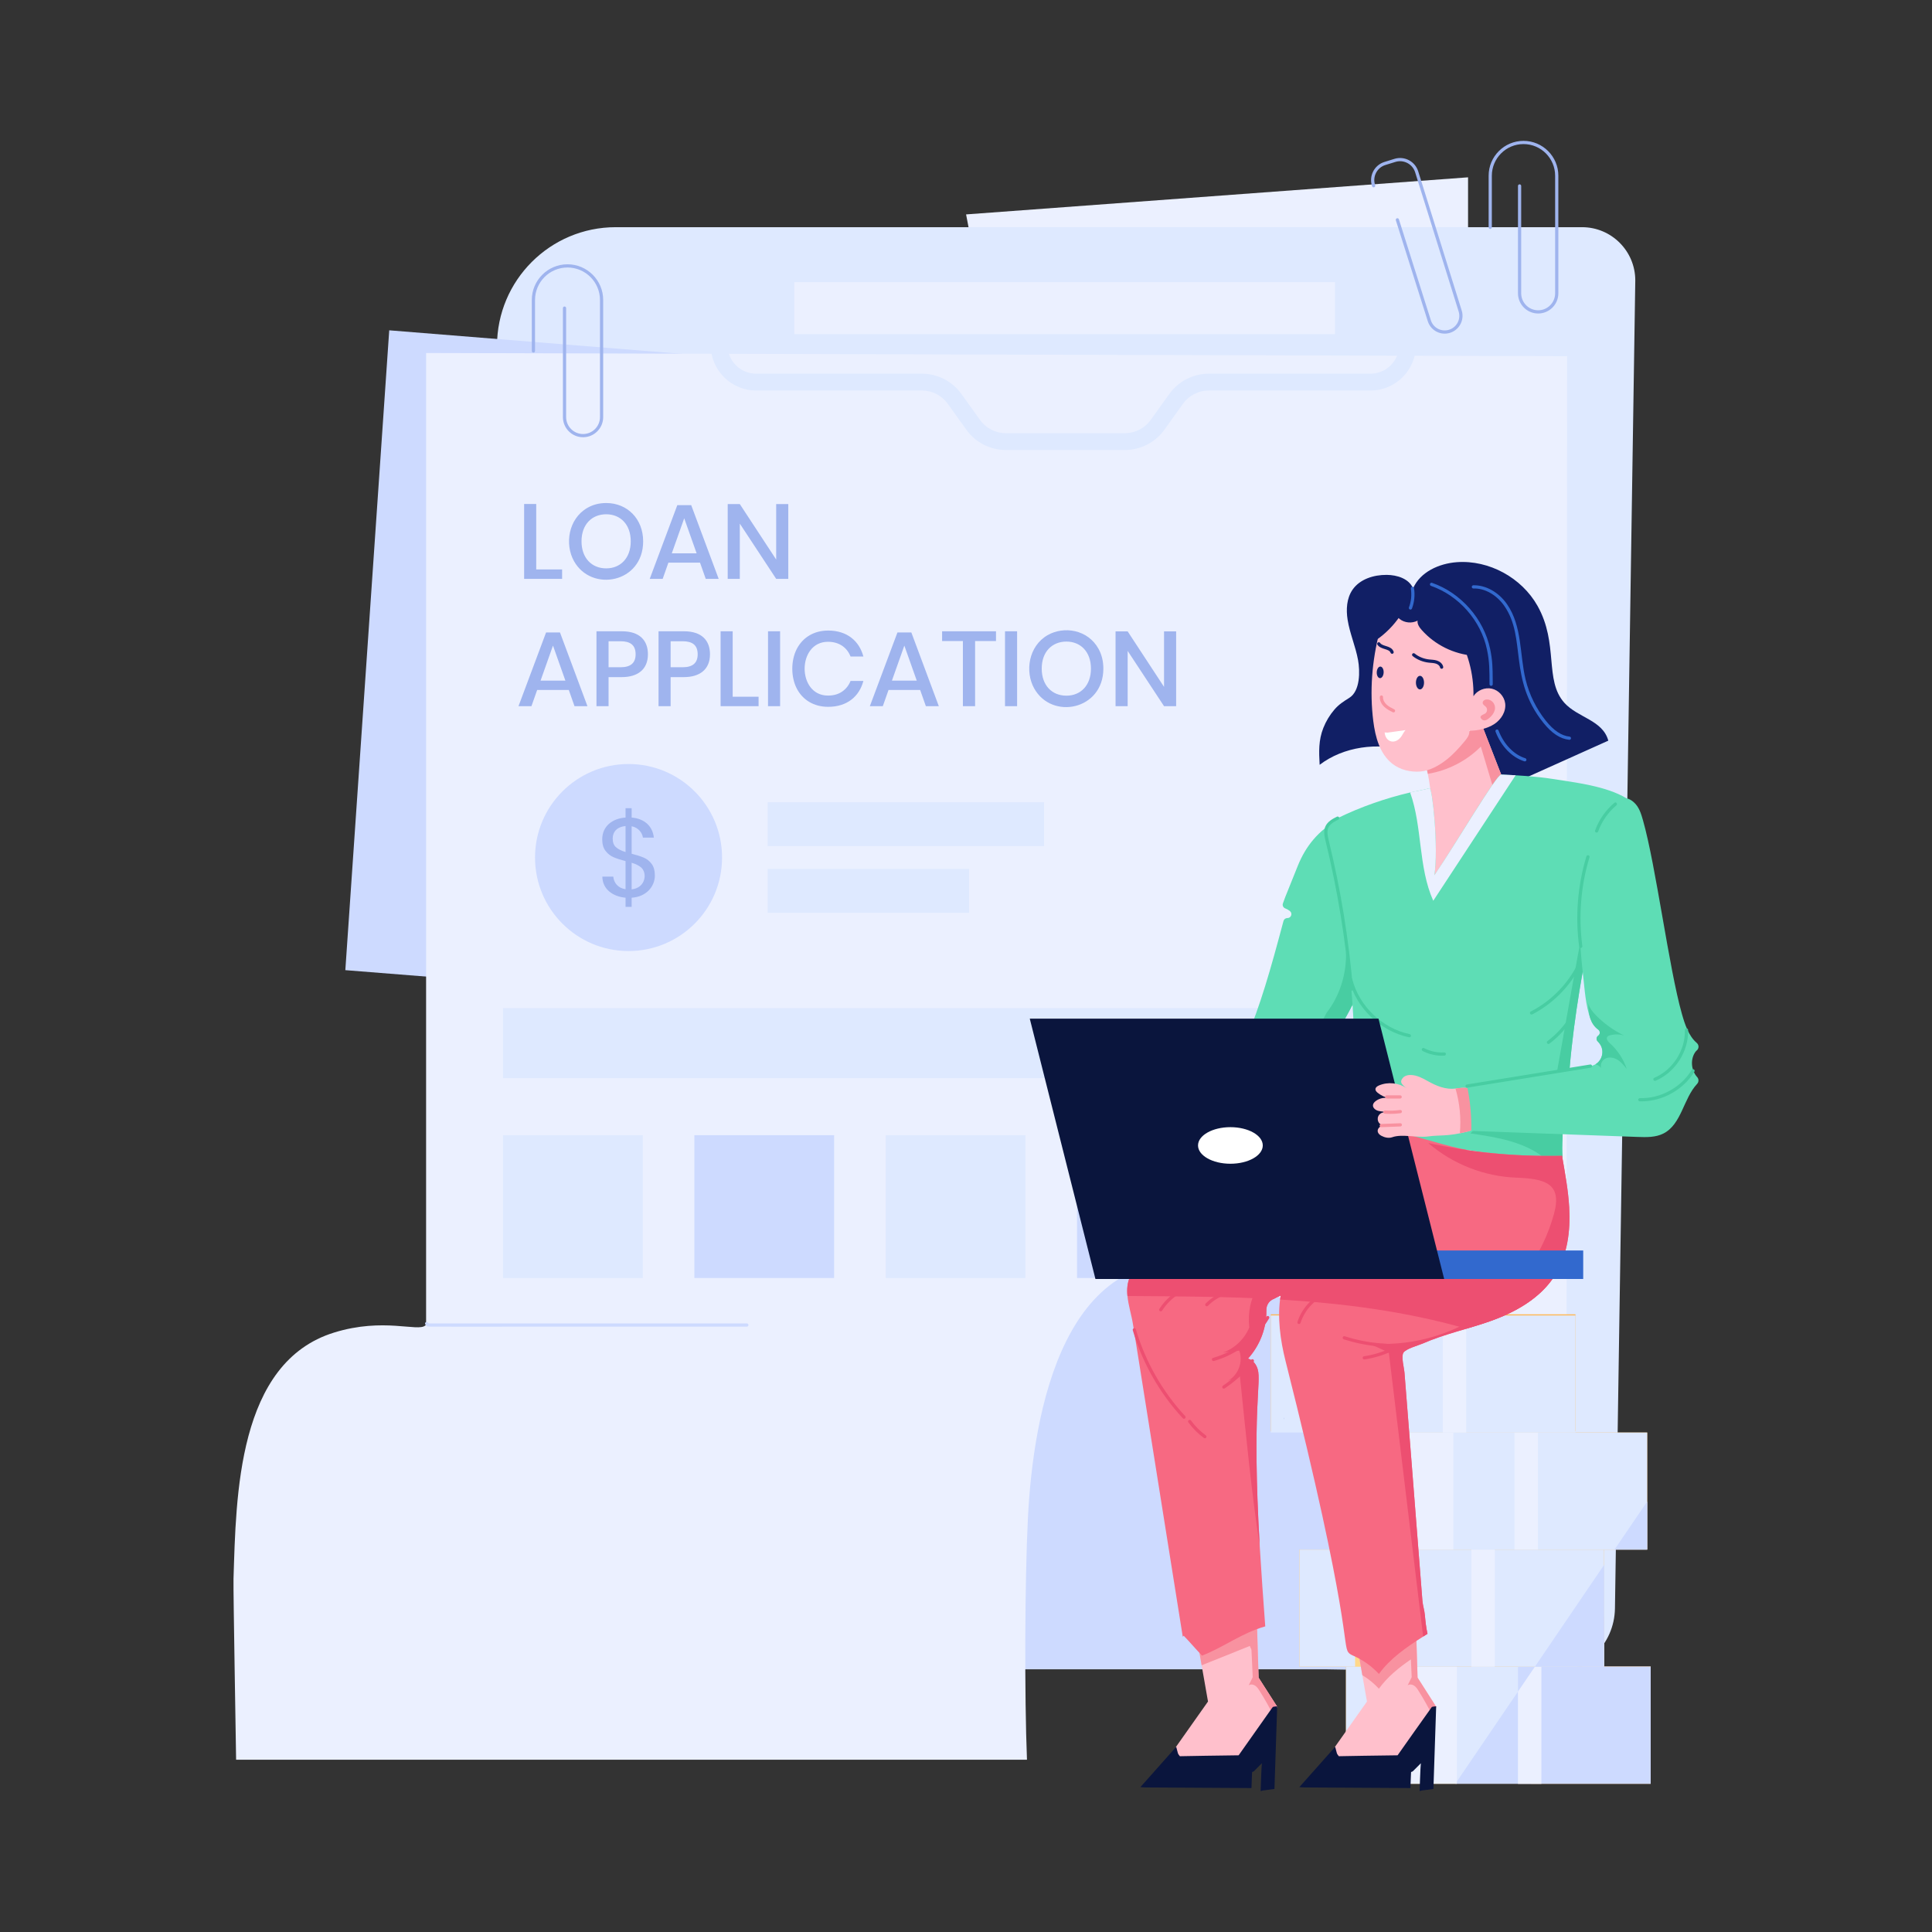 <?xml version="1.0" encoding="utf-8"?>
<svg xmlns="http://www.w3.org/2000/svg" enable-background="new 0 0 600 600" viewBox="0 0 600 600">
  <rect x="0" y="0" width="600" height="600" fill="#333333" stroke="none"/>
  <g>
    <g>
      <g>
        <g>
          <polygon fill="#ebf0ff" points="300.025 66.587 303.775 86.141 455.917 83.194 455.917 55.069"/>
        </g>
        <g>
          <path d="M480.876,519.534l-306.526-5.034&#xD;&#xA;					c-11.097-0.182-19.998-9.23-19.998-20.329V107.423&#xD;&#xA;					c0-20.362,16.507-36.869,36.869-36.869h300.095&#xD;&#xA;					c9.133,0,16.537,7.404,16.537,16.538l-6.315,412.425&#xD;&#xA;					C501.367,510.753,492.112,519.718,480.876,519.534z" fill="#dee9ff"/>
        </g>
        <g>
          <polygon fill="#cddaff" points="120.878 102.582 234.059 111.69 190.274 307.898 107.246 301.289"/>
        </g>
        <g>
          <path d="M454.187,518.409l-154.44,0.001c0,0-8.189-41.634-9.182-43.619&#xD;&#xA;					s-3.226-25.063,4.715-44.668c7.941-19.604,15.385-38.96,20.349-41.69&#xD;&#xA;					c4.963-2.73,11.415-10.174,23.823-11.167s40.697,3.97,49.134,7.941&#xD;&#xA;					c8.437,3.97,23.326,12.408,26.304,15.882&#xD;&#xA;					c2.978,3.474,10.671,8.437,15.137,18.363&#xD;&#xA;					c4.467,9.926,21.469,24.404,10.174,26.8&#xD;&#xA;					C436.53,447.032,450.515,519.188,454.187,518.409z" fill="#cddaff"/>
        </g>
        <g>
          <path d="M473.216,503.428c-19.431,19.695-32.804,4.86-43.965-22.65&#xD;&#xA;					c-3.537-8.704-6.025-17.789-7.762-27.012&#xD;&#xA;					c-3.494-18.604-9.191-32.995-17.006-43.319&#xD;&#xA;					c-6.745-8.905-16.699-15.058-27.616-17.366&#xD;&#xA;					c-46.475-9.827-56.026,45.553-57.656,78.686&#xD;&#xA;					c-0.964,19.526-1.059,55.198-0.275,74.734c0,0-245.611,0.012-245.611-0&#xD;&#xA;					c-0.025-3.215-0.911-52.963-0.808-56.165&#xD;&#xA;					c0.821-25.576,1.135-67.256,31.306-76.521&#xD;&#xA;					c15.283-4.715,25.983-0.116,28.241-2.171c0.106-0.084,0.159-0.138,0.265-0.233&#xD;&#xA;					V109.627l354.346,0.985l-0.159,313.621&#xD;&#xA;					C487.342,460.066,485.245,490.647,473.216,503.428z" fill="#ebf0ff"/>
        </g>
        <g>
          <g>
            <g>
              <rect fill="#dee9ff" height="44.345" width="43.391" x="156.227" y="352.548"/>
            </g>
            <g>
              <rect fill="#cddaff" height="44.345" width="43.391" x="215.646" y="352.548"/>
            </g>
            <g>
              <rect fill="#dee9ff" height="44.345" width="43.391" x="275.065" y="352.548"/>
            </g>
            <g>
              <rect fill="#cddaff" height="44.345" width="43.391" x="334.484" y="352.548"/>
            </g>
            <g>
              <rect fill="#ebf0ff" height="39.467" width="43.391" x="393.903" y="352.548"/>
            </g>
          </g>
          <g>
            <rect fill="#dee9ff" height="21.76" width="289.475" x="156.226" y="313.07"/>
          </g>
          <g>
            <g>
              <g>
                <path d="M224.242,266.312c0,16.043-12.998,29.041-29.041,29.041&#xD;&#xA;								s-29.041-12.998-29.041-29.041c0-16.032,12.999-29.041,29.041-29.041&#xD;&#xA;								S224.242,250.279,224.242,266.312z" fill="#cddaff"/>
              </g>
              <g>
                <g>
                  <path d="M196.164,278.792v2.836h-1.891v-2.836&#xD;&#xA;									c-3.932-0.346-7.163-2.633-7.211-6.547h3.395&#xD;&#xA;									c0.184,1.928,1.451,3.543,3.816,3.921v-8.752&#xD;&#xA;									c-1.564-0.396-2.824-0.805-3.781-1.225&#xD;&#xA;									c-0.957-0.42-1.774-1.073-2.45-1.961&#xD;&#xA;									c-0.678-0.887-1.016-2.077-1.016-3.571c0-4.059,3.167-6.497,7.247-6.757&#xD;&#xA;									v-2.906h1.891v2.906c4.127,0.341,6.535,2.816,6.897,6.232h-3.396&#xD;&#xA;									c-0.225-1.564-1.423-3.101-3.501-3.536v8.542&#xD;&#xA;									c1.54,0.397,2.794,0.8,3.763,1.208c0.968,0.408,1.785,1.056,2.45,1.943&#xD;&#xA;									c0.665,0.887,0.997,2.089,0.997,3.606&#xD;&#xA;									C203.376,275.29,200.725,278.511,196.164,278.792z M191.298,263.108&#xD;&#xA;									c0.676,0.607,1.668,1.109,2.975,1.506v-8.087&#xD;&#xA;									c-2.38,0.23-3.991,1.536-3.991,3.956&#xD;&#xA;									C190.282,261.626,190.62,262.501,191.298,263.108z M199.139,269.427&#xD;&#xA;									c-0.7-0.618-1.692-1.114-2.975-1.488v8.262&#xD;&#xA;									C200.582,275.711,201.044,271.11,199.139,269.427z" fill="#9fb4ee"/>
                </g>
              </g>
            </g>
            <g>
              <g>
                <rect fill="#dee9ff" height="13.621" width="85.855" x="238.393" y="249.136"/>
              </g>
              <g>
                <rect fill="#dee9ff" height="13.621" width="62.57" x="238.393" y="269.865"/>
              </g>
            </g>
          </g>
        </g>
        <g>
          <g>
            <path d="M349.362,139.755h-37.005c-4.839,0-9.413-2.348-12.234-6.28&#xD;&#xA;						l-5.811-8.1c-1.843-2.567-4.828-4.1-7.988-4.1h-51.507&#xD;&#xA;						c-7.773,0-14.099-6.325-14.099-14.1c0-7.774,6.325-14.099,14.099-14.099H425.634&#xD;&#xA;						c7.773,0,14.099,6.325,14.099,14.099c0,7.775-6.325,14.1-14.099,14.1h-50.24&#xD;&#xA;						c-3.159,0-6.145,1.533-7.988,4.1l-5.811,8.1&#xD;&#xA;						C358.775,137.407,354.2,139.755,349.362,139.755z M234.816,98.303&#xD;&#xA;						c-4.892,0-8.872,3.98-8.872,8.873c0,4.893,3.98,8.873,8.872,8.873h51.507&#xD;&#xA;						c4.84,0,9.413,2.348,12.234,6.28l5.811,8.1&#xD;&#xA;						c1.843,2.567,4.828,4.1,7.988,4.1h37.005&#xD;&#xA;						c3.159,0,6.145-1.533,7.988-4.1l5.811-8.1&#xD;&#xA;						c2.821-3.932,7.394-6.28,12.234-6.28h50.24&#xD;&#xA;						c4.892,0,8.872-3.98,8.872-8.873c0-4.892-3.98-8.873-8.872-8.873H234.816z" fill="#dee9ff"/>
          </g>
        </g>
        <g>
          <path d="M443.409,99.753l-9.917-31.333&#xD;&#xA;					c-0.083-0.263,0.062-0.544,0.326-0.627c0.266-0.084,0.544,0.063,0.627,0.326&#xD;&#xA;					l9.917,31.333c0.709,2.24,2.976,3.552,5.272,3.057&#xD;&#xA;					c2.574-0.558,4.154-3.199,3.366-5.755l-13.514-43.243&#xD;&#xA;					c-0.804-2.573-3.557-4.019-6.131-3.224l-3.097,0.957&#xD;&#xA;					c-2.643,0.817-4.094,3.652-3.193,6.279c0.089,0.261-0.05,0.545-0.311,0.635&#xD;&#xA;					c-0.262,0.088-0.545-0.05-0.635-0.311c-1.083-3.162,0.664-6.576,3.845-7.558&#xD;&#xA;					l3.097-0.957c3.1-0.962,6.412,0.782,7.38,3.881l13.515,43.245&#xD;&#xA;					c0.953,3.09-0.944,6.344-4.109,7.029&#xD;&#xA;					C447.047,104.092,444.276,102.493,443.409,99.753z" fill="#9fb4ee"/>
        </g>
        <g>
          <path d="M477.692,97.361c-3.457,0-6.27-2.812-6.27-6.269V57.746&#xD;&#xA;					c0-0.276,0.224-0.5,0.5-0.5s0.5,0.224,0.5,0.5V91.092c0,2.905,2.364,5.269,5.27,5.269&#xD;&#xA;					c2.905,0,5.269-2.364,5.269-5.269V54.573c0-5.418-4.408-9.827-9.827-9.827&#xD;&#xA;					c-5.419,0-9.827,4.408-9.827,9.827v16.033c0,0.276-0.224,0.5-0.5,0.5s-0.5-0.224-0.5-0.5&#xD;&#xA;					v-16.033c0-5.97,4.857-10.827,10.827-10.827c5.97,0,10.827,4.857,10.827,10.827&#xD;&#xA;					V91.092C483.961,94.549,481.149,97.361,477.692,97.361z" fill="#9fb4ee"/>
        </g>
        <g>
          <path d="M181.073,135.788c-3.449,0-6.254-2.806-6.254-6.254V95.689&#xD;&#xA;					c0-0.276,0.224-0.5,0.5-0.5s0.5,0.224,0.5,0.5v33.845c0,2.897,2.357,5.254,5.254,5.254&#xD;&#xA;					s5.254-2.357,5.254-5.254V93.161c0-5.561-4.524-10.085-10.085-10.085&#xD;&#xA;					s-10.085,4.524-10.085,10.085v15.842c0,0.276-0.224,0.5-0.5,0.5s-0.5-0.224-0.5-0.5V93.161&#xD;&#xA;					c0-6.112,4.973-11.085,11.085-11.085s11.085,4.973,11.085,11.085v36.373&#xD;&#xA;					C187.328,132.983,184.522,135.788,181.073,135.788z" fill="#9fb4ee"/>
        </g>
        <g>
          <rect fill="#ebf0ff" height="16.148" width="167.927" x="246.68" y="87.615"/>
        </g>
        <g>
          <path d="M231.943,412.003c-103.298-0.055-99.05,0.142-99.338-0.146&#xD;&#xA;					l-0.46-0.46c-0.195-0.195-0.195-0.512,0-0.707s0.512-0.195,0.707,0&#xD;&#xA;					l0.313,0.313h98.778c0.276,0,0.5,0.224,0.5,0.5S232.22,412.003,231.943,412.003z" fill="#cddaff"/>
        </g>
      </g>
      <g>
        <g>
          <g>
            <g>
              <g>
                <rect fill="#ffb956" height="36.355" width="94.637" x="418.001" y="517.595"/>
              </g>
              <g>
                <rect fill="#ffd88b" height="36.355" width="17.131" x="435.31" y="517.595"/>
              </g>
              <g>
                <rect fill="#ffd88b" height="36.355" width="7.284" x="471.422" y="517.595"/>
              </g>
            </g>
            <g>
              <g>
                <rect fill="#ffb956" height="36.357" width="94.636" x="403.539" y="481.239"/>
              </g>
              <g>
                <rect fill="#ffd88b" height="36.355" width="17.131" x="420.833" y="481.24"/>
              </g>
              <g>
                <rect fill="#ffd88b" height="36.355" width="7.284" x="456.946" y="481.24"/>
              </g>
            </g>
            <g>
              <g>
                <rect fill="#ffb956" height="36.355" width="94.636" x="416.917" y="444.884"/>
              </g>
              <g>
                <rect fill="#ffd88b" height="36.355" width="17.131" x="434.221" y="444.885"/>
              </g>
              <g>
                <rect fill="#ffd88b" height="36.355" width="7.284" x="470.333" y="444.885"/>
              </g>
            </g>
            <g>
              <path d="M512.637,517.595v36.355h-37.161&#xD;&#xA;							c1.241-2.855-6.147,14.148,22.699-52.241v15.886H512.637z" fill="#ffab66"/>
            </g>
            <g>
              <g>
                <rect fill="#dee9ff" height="36.356" width="94.637" x="418.001" y="517.595"/>
              </g>
              <g>
                <polygon fill="#cddaff" points="512.637 517.595 512.637 553.951 451.973 553.951 476.685 517.595"/>
              </g>
              <g>
                <rect fill="#ebf0ff" height="36.355" width="17.131" x="435.31" y="517.595"/>
              </g>
              <g>
                <rect fill="#cddaff" height="36.356" width="7.278" x="471.419" y="517.595"/>
              </g>
              <g>
                <polygon fill="#ebf0ff" points="478.697 517.595 478.697 553.951 471.419 553.951 471.419 525.337 476.685 517.595"/>
              </g>
            </g>
            <g>
              <g>
                <rect fill="#dee9ff" height="36.356" width="94.637" x="403.539" y="481.24"/>
              </g>
              <g>
                <polygon fill="#cddaff" points="498.176 485.978 498.176 517.595 476.685 517.595"/>
              </g>
              <g>
                <rect fill="#ffd88b" height="36.355" width="17.131" x="420.833" y="481.24"/>
              </g>
              <g>
                <g>
                  <path d="M446.01,530.027c-6.552,17.454-4.572,12.179-5.071,13.507&#xD;&#xA;									l-6.504,5.258c0,0-5.32,0.208-7.013,0.27&#xD;&#xA;									c-1.683,0.073-4.52-0.946-6.338-1.008&#xD;&#xA;									c-1.818-0.073-6.276-2.899-6.276-2.899l-0.332-2.494l10.047-14.234&#xD;&#xA;									c-0.295-1.68,1.07,6.085-2.888-16.428l6.193-6.244&#xD;&#xA;									c0,0,2.837-1.143,4.52-1.278c1.693-0.135,4.862-0.675,5.33-0.54&#xD;&#xA;									c0.478,0.135,2.088,1.486,2.088,1.486c0.049,1.593-0.177-5.77,0.478,15.575&#xD;&#xA;									L446.01,530.027z" fill="#ffc0cc"/>
                </g>
                <g>
                  <g>
                    <path d="M446.01,530.027l-1.081,2.878&#xD;&#xA;										c-1.33-2.659-2.795-5.257-4.374-7.782&#xD;&#xA;										c-0.374-0.603-0.779-1.216-1.372-1.621&#xD;&#xA;										c-0.592-0.395-1.423-0.53-2.016-0.114&#xD;&#xA;										c0.447-0.842,0.8-1.683,1.247-2.525l-0.25-5.517&#xD;&#xA;										c-3.751,2.567-7.283,5.424-9.933,9.092&#xD;&#xA;										c-1.507-1.631-3.242-3.055-5.143-4.198&#xD;&#xA;										c-0.018-0.101-1.552-8.791-1.455-8.24l6.193-6.244&#xD;&#xA;										c0,0,2.837-1.143,4.52-1.278c1.61-0.125,4.875-0.676,5.33-0.54&#xD;&#xA;										c0.478,0.135,2.088,1.486,2.088,1.486c0.049,1.593-0.177-5.77,0.478,15.575&#xD;&#xA;										L446.01,530.027z" fill="#f892a0"/>
                  </g>
                </g>
                <g>
                  <path d="M445.161,555.58l0.855-25.665c-0.454,0-0.889,0.086-1.333,0.182&#xD;&#xA;									c-0.376,0.452-10.716,15.129-10.644,15.027&#xD;&#xA;									c-3.106,0-18.352,0.287-18.251,0.285c-0.255-0.293-0.613-0.756-0.665-1.141&#xD;&#xA;									l-0.475-1.806c-0.222,0.222-0.253,0.349-0.475,0.57l-10.646,11.977&#xD;&#xA;									c0.475,0.033,1.235,0.095,1.711,0.095l32.794,0.19&#xD;&#xA;									c-0.03-0.208,0.195-5.043,0.19-4.943c0.158-0.158,0.412-0.127,0.57-0.285&#xD;&#xA;									l2.471-2.471c-0.165,1.094-0.39,8.95-0.38,8.65&#xD;&#xA;									c0.095,0,0.57-0.19,0.665-0.19L445.161,555.58z" fill="#0a153d"/>
                </g>
              </g>
              <g>
                <rect fill="#ebf0ff" height="36.355" width="7.284" x="456.946" y="481.24"/>
              </g>
            </g>
            <g>
              <g>
                <rect fill="#dee9ff" height="36.356" width="94.637" x="416.916" y="444.884"/>
              </g>
              <g>
                <rect fill="#ebf0ff" height="36.355" width="17.131" x="434.221" y="444.885"/>
              </g>
              <g>
                <rect fill="#ebf0ff" height="36.355" width="7.284" x="470.333" y="444.885"/>
              </g>
            </g>
            <g>
              <g>
                <rect fill="#ffb956" height="36.355" width="94.636" x="394.649" y="408.166"/>
              </g>
              <g>
                <rect fill="#ffd88b" height="36.355" width="17.131" x="411.954" y="408.167"/>
              </g>
              <g>
                <rect fill="#ffd88b" height="36.355" width="7.284" x="448.066" y="408.167"/>
              </g>
            </g>
            <g>
              <g>
                <rect fill="#dee9ff" height="36.355" width="94.636" x="394.649" y="408.529"/>
              </g>
              <g>
                <rect fill="#ffd88b" height="36.355" width="17.131" x="411.954" y="408.53"/>
              </g>
              <g>
                <rect fill="#ebf0ff" height="36.355" width="7.284" x="448.066" y="408.53"/>
              </g>
            </g>
            <g>
              <polygon fill="#cddaff" points="511.553 481.24 501.397 481.24 511.553 466.313"/>
            </g>
          </g>
          <g>
            <g>
              <g>
                <path d="M365.316,368.446c5.395,0.563,10.589,2.953,14.546,6.66&#xD;&#xA;								c0.394,0.365,0.769,0.745,1.135,1.135c0.582,0.62,1.601,0.466,1.976-0.298&#xD;&#xA;								c1.577-3.217,5.703-9.233,6.333-10.339&#xD;&#xA;								c27.202-47.72,33.723-55.899,36.873-69.251&#xD;&#xA;								c1.866-7.987,1.544-16.441-0.741-24.308&#xD;&#xA;								c-3.814-13.542-7.442-14.875-8.309-16.855&#xD;&#xA;								c-0.289-0.654-1.077-0.914-1.707-0.572&#xD;&#xA;								c-5.9,3.255-9.891,8.092-12.358,14.219&#xD;&#xA;								c-5.766,14.368-3.164,7.786-4.641,11.714&#xD;&#xA;								c-0.24,0.644,0.111,1.346,0.76,1.582&#xD;&#xA;								c0.515,0.188,1,0.471,1.428,0.822c0.89,0.736,0.346,2.183-0.808,2.159&#xD;&#xA;								h-0.019c-0.558,0-1.039,0.37-1.183,0.904&#xD;&#xA;								c-8.362,31.362-11.618,40.752-34.2,80.614&#xD;&#xA;								C363.974,367.393,364.45,368.354,365.316,368.446z" fill="#5eddb5"/>
              </g>
              <g>
                <path d="M379.862,375.106c0.394,0.365,0.769,0.745,1.135,1.135&#xD;&#xA;								c0.582,0.62,1.601,0.466,1.976-0.298&#xD;&#xA;								c1.577-3.217,5.703-9.233,6.333-10.339&#xD;&#xA;								c25.505-44.744,32.168-53.728,35.897-65.687l-7.184-4.092&#xD;&#xA;								c0.164,6.665-1.938,13.445-6.035,18.706L379.862,375.106z" fill="#48cda2"/>
              </g>
              <g>
                <path d="M365.104,542.661l0.337,2.491c0,0,4.453,2.832,6.271,2.9&#xD;&#xA;								c1.823,0.067,4.655,1.082,6.343,1.015s7.016-0.274,7.016-0.274l6.497-5.261&#xD;&#xA;								l3.996-10.627l1.082-2.88l-5.775-9.021l-0.471-15.585&#xD;&#xA;								c0,0-1.616-1.346-2.092-1.481c-0.471-0.135-3.64,0.404-5.328,0.539&#xD;&#xA;								c-1.688,0.135-4.52,1.284-4.52,1.284l-6.189,6.237&#xD;&#xA;								c1.619,9.216,1.273,7.25,2.885,16.427L365.104,542.661z" fill="#ffc0cc"/>
              </g>
              <g>
                <path d="M388.658,512.414l0.389,8.444&#xD;&#xA;								c-0.452,0.842-0.798,1.683-1.246,2.525c0.587-0.409,1.419-0.279,2.01,0.12&#xD;&#xA;								s0.995,1.019,1.375,1.621c1.582,2.52,3.044,5.117,4.376,7.781l1.082-2.88&#xD;&#xA;								l-5.775-9.021l-0.471-15.585c0,0-1.616-1.346-2.092-1.481&#xD;&#xA;								c-0.471-0.135-3.64,0.404-5.328,0.539&#xD;&#xA;								c-1.688,0.135-4.52,1.284-4.52,1.284l-6.189,6.237l0.909,5.174&#xD;&#xA;								l14.994-6.016C388.205,511.578,388.624,511.996,388.658,512.414z" fill="#f892a0"/>
              </g>
              <g>
                <path d="M455.496,356.987c-0.021,0.052-0.042,0.114-0.062,0.166&#xD;&#xA;								c-4.474,12.019-9.248,24.435-18.578,33.176&#xD;&#xA;								c-5.892,5.516-13.212,9.175-20.386,12.77&#xD;&#xA;								c-1.517,0.748-3.2,1.527-4.842,1.122&#xD;&#xA;								c-1.496-0.374-2.566-1.652-3.886-2.442&#xD;&#xA;								c-3.71-2.239-8.489-0.398-12.333,1.683h-0.01&#xD;&#xA;								c-0.083,0.052-0.166,0.094-0.249,0.135&#xD;&#xA;								c-1.185,0.634-1.881,1.891-1.86,3.231c0.013,0.369-0.01,0.698-0.01,1.247&#xD;&#xA;								c-0.202,4.904-2.131,9.921-5.694,13.85&#xD;&#xA;								c1.517,0.395,2.587,1.828,3.013,3.335&#xD;&#xA;								c1.194,4.252-1.86,12.038,0.613,54.767&#xD;&#xA;								c0.499,8.364,1.112,16.718,1.725,25.061&#xD;&#xA;								c-7.564,2.172-12.312,6.182-19.627,9.081&#xD;&#xA;								c-2.047-2.12-3.585-3.98-5.632-6.109c-0.135-0.146-0.291,0.353-0.374,0.166&#xD;&#xA;								c-2.587-16.188-5.164-32.386-7.741-48.575&#xD;&#xA;								c-1.87-11.772-3.751-23.544-5.621-35.316&#xD;&#xA;								c-0.696-4.343-1.392-8.686-2.078-13.029c-0.468-2.93-1.444-5.891-1.725-8.822&#xD;&#xA;								c-0.208-2.047-0.062-4.083,0.831-6.078&#xD;&#xA;								c0.218-0.509,0.478-0.997,0.769-1.475c1.912-3.169,4.863-5.558,7.834-7.772&#xD;&#xA;								c13.789-10.233,28.803-17.763,44.221-22.661&#xD;&#xA;								c1.901-0.602,3.865-1.195,5.434-2.441c1.07-0.852,1.912-2.089,2.161-3.408&#xD;&#xA;								c0.208-1.028,0.831-1.902,1.6-2.608c0.925-0.852,1.465-2.244,1.559-3.533&#xD;&#xA;								c0.145-1.943-0.322-3.937,0.094-5.839c0.634-2.971,3.325-5.154,6.224-6.068&#xD;&#xA;								c2.899-0.914,6.006-0.789,9.05-0.644c5.839,0.27,11.731,0.54,17.424,1.891&#xD;&#xA;								c3.886,0.925,8.115,2.806,9.32,6.598&#xD;&#xA;								C457.543,351.241,456.515,354.244,455.496,356.987z" fill="#f76982"/>
              </g>
              <g>
                <path d="M360.214,407.181c-0.233-0.148-0.303-0.457-0.155-0.69&#xD;&#xA;								c2.703-4.263,7.295-7.27,12.283-8.042c0.275-0.039,0.529,0.145,0.571,0.417&#xD;&#xA;								c0.042,0.273-0.145,0.528-0.417,0.571&#xD;&#xA;								c-4.707,0.729-9.041,3.565-11.591,7.588&#xD;&#xA;								C360.755,407.261,360.445,407.328,360.214,407.181z" fill="#ed4f71"/>
              </g>
              <g>
                <path d="M374.427,405.535c-0.196-0.194-0.199-0.511-0.005-0.708&#xD;&#xA;								c1.822-1.849,4.102-3.212,6.593-3.942c0.266-0.079,0.543,0.075,0.621,0.339&#xD;&#xA;								c0.078,0.265-0.074,0.543-0.339,0.621c-2.329,0.682-4.459,1.956-6.161,3.684&#xD;&#xA;								C374.94,405.726,374.624,405.729,374.427,405.535z" fill="#ed4f71"/>
              </g>
              <g>
                <path d="M431.671,394.517c-4.738,3.346-9.996,5.974-15.201,8.583&#xD;&#xA;								c-1.517,0.748-3.2,1.527-4.842,1.122&#xD;&#xA;								c-1.496-0.374-2.566-1.652-3.886-2.442&#xD;&#xA;								c-3.803-2.296-8.624-0.312-12.593,1.818&#xD;&#xA;								c-1.185,0.634-1.881,1.891-1.86,3.231c0.01,0.426,0,0.842-0.021,1.257&#xD;&#xA;								l0.01-0.01c-0.193,4.816-2.103,9.891-5.694,13.85&#xD;&#xA;								c1.517,0.395,2.587,1.828,3.013,3.335&#xD;&#xA;								c1.194,4.252-1.86,12.038,0.613,54.767&#xD;&#xA;								c-2.547-16.497-4.189-33.76-6.151-52.71&#xD;&#xA;								c-1.278,0.509-2.546,1.029-3.824,1.538&#xD;&#xA;								c3.283-1.663,4.946-5.974,3.616-9.404c-1.683,0.187-3.367,0.385-5.039,0.582&#xD;&#xA;								c3.657-1.278,6.671-4.208,8.167-7.772&#xD;&#xA;								c-1.01-9.787,3.724-15.764,11.793-21.508&#xD;&#xA;								c4.437-3.159,9.237-5.923,13.009-9.861c3.772-3.938,6.442-9.424,5.403-14.775&#xD;&#xA;								c2.473,2.702,6.546,6.774,9.019,9.476L431.671,394.517z" fill="#ed4f71"/>
              </g>
              <g>
                <path d="M467.818,244.224c0.261-0.112,0.499-0.336,0.783-0.336&#xD;&#xA;								l30.875-13.871c-1.749-6.413-9.455-7.094-13.642-11.752&#xD;&#xA;								c-6.334-7.049-1.677-18.324-8.379-30.173&#xD;&#xA;								c-4.891-8.647-15.009-14.246-25.04-13.501&#xD;&#xA;								c-5.536,0.411-11.375,3.052-13.577,8.148&#xD;&#xA;								c-1.222-3.026-4.939-4.184-8.202-4.207&#xD;&#xA;								c-4.024-0.029-8.352,1.319-10.619,4.643&#xD;&#xA;								c-1.814,2.66-2.008,6.128-1.502,9.308c0.676,4.248,2.467,8.251,3.237,12.483&#xD;&#xA;								c0.622,3.415,0.719,9.609-2.717,11.756&#xD;&#xA;								c-1.741,1.087-3.229,2.027-4.616,3.637&#xD;&#xA;								c-1.456,1.691-2.621,3.632-3.444,5.705&#xD;&#xA;								c-1.512,3.809-1.379,7.446-1.147,11.451&#xD;&#xA;								c7.413-5.652,18.093-7.106,26.986-4.313&#xD;&#xA;								c1.207,0.379,2.536,0.834,3.693,0.322c0.817-0.361,1.361-1.132,1.925-1.826&#xD;&#xA;								c2.292-2.82,5.451-4.775,8.547-6.677c0.982-0.603,2.048-1.229,3.199-1.154&#xD;&#xA;								c1.096,0.071,2.069,0.79,2.703,1.687c0.634,0.897,0.978,1.962,1.29,3.015&#xD;&#xA;								c0.955,3.227,1.685,6.52,2.185,9.848c0.197,1.312,0.363,2.648,0.88,3.87&#xD;&#xA;								c0.516,1.222,1.446,2.341,2.71,2.745c1.264,0.404,2.852-0.108,3.378-1.326&#xD;&#xA;								C467.532,243.824,467.612,244.107,467.818,244.224z" fill="#111f65"/>
              </g>
              <g>
                <path d="M443.477,273.641c0.745-0.899,2.02-1.193,3.183-1.116&#xD;&#xA;								c1.164,0.077,2.284,0.462,3.429,0.683&#xD;&#xA;								c5.665,1.072,11.522-2.159,14.859-6.857&#xD;&#xA;								c3.336-4.706,4.525-10.587,4.871-16.355l-2.51-6.626&#xD;&#xA;								c-2.563-6.593-5.131-13.186-7.694-19.778&#xD;&#xA;								c-4.506,5.511-10.661,9.656-17.465,11.753&#xD;&#xA;								C445.964,247.65,444.75,260.763,443.477,273.641z" fill="#ffc0cc"/>
              </g>
              <g>
                <path d="M442.15,235.344c0.51,1.645,0.933,3.304,1.274,4.977&#xD;&#xA;								c6.189-1.01,12.051-4.006,16.465-8.468&#xD;&#xA;								c2.472,8.242,4.943,16.484,7.415,24.727&#xD;&#xA;								c0.231,0.784,0.582,1.664,1.13,2.241c0.808-2.856,1.207-5.862,1.385-8.824&#xD;&#xA;								l-2.51-6.626c-2.563-6.593-5.131-13.186-7.694-19.778&#xD;&#xA;								C455.11,229.103,448.954,233.248,442.15,235.344z" fill="#f892a0"/>
              </g>
              <g>
                <path d="M464.098,224.843c2.124-1.4,3.676-3.898,3.346-6.421&#xD;&#xA;								c-0.283-2.167-2.019-4.069-4.152-4.548s-4.515,0.496-5.699,2.334&#xD;&#xA;								c0.133-6.947-1.769-13.904-5.31-19.882c-2.142-3.617-5.013-6.99-8.86-8.685&#xD;&#xA;								c-3.847-1.695-8.8-1.341-11.727,1.676&#xD;&#xA;								c-1.806,1.862-2.64,4.442-3.292,6.953&#xD;&#xA;								c-2.334,8.987-3.068,18.409-1.922,27.624&#xD;&#xA;								c0.617,4.963,2.022,10.263,5.974,13.327&#xD;&#xA;								c2.445,1.895,5.608,2.609,8.657,2.382c2.924-0.217,5.913-1.934,8.17-3.719&#xD;&#xA;								c2.109-1.668,3.917-3.682,5.636-5.751c0.769-0.926,1.569-2.029,1.364-3.216&#xD;&#xA;								C458.83,226.97,461.955,226.256,464.098,224.843z" fill="#ffc0cc"/>
              </g>
              <g>
                <path d="M432.94,186.914c-0.522,1.903,0.188,4.085,1.73,5.316&#xD;&#xA;								c1.542,1.231,3.827,1.441,5.567,0.511c-0.14,1.097,0.577,2.108,1.312,2.934&#xD;&#xA;								c4.072,4.581,9.965,7.496,16.078,7.955c1.522,0.114,3.192,0.034,4.357-0.951&#xD;&#xA;								c4.141-3.5-1.859-15.174-6.333-13.928&#xD;&#xA;								c0.178-1.24-1.14-2.173-2.375-2.381&#xD;&#xA;								c-1.235-0.208-2.518,0.057-3.747-0.185c-1.414-0.278-2.63-1.199-4.033-1.527&#xD;&#xA;								c-1.7-0.397-3.48,0.114-5.221-0.015c-1.33-0.098-2.62-0.569-3.954-0.588&#xD;&#xA;								S433.292,185.628,432.94,186.914z" fill="#111f65"/>
              </g>
              <g>
                <path d="M505.11,247.92c-2.492,10.296-7.939,24.662-9.736,34.236&#xD;&#xA;								c-2.972,13.892-5.58,28.127-7.128,41.79&#xD;&#xA;								c-0.689,6.068-0.756,7.698-0.956,9.642&#xD;&#xA;								c-0.8,8.738-2.598,18.225-2.068,25.966c0-0.01-2.078,0.031-2.275,0.031&#xD;&#xA;								h-1.725c-7.583,0-14.989-1.004-22.433-1.964&#xD;&#xA;								c-7.606-0.997-13.674-3.263-21.113-5.133&#xD;&#xA;								c-12.494-3.183-19.953-5.81-21.716-6.234&#xD;&#xA;								c-0.623-0.156-1.247-0.27-1.881-0.333c0.042-0.748,0.426-1.475,1.029-1.922&#xD;&#xA;								c-0.623-1.205-1.268-2.556-0.904-3.865c0.312-1.133,1.309-1.943,2.317-2.567&#xD;&#xA;								c0.997-0.634,2.088-1.195,2.805-2.13c0.644-0.852,0.883-1.881,0.966-2.93&#xD;&#xA;								c0.031-0.301,0.052-0.613,0.052-0.914c0.031-1.382,0.364-2.681,0.343-4.094&#xD;&#xA;								c-0.353-22.339-3.211-44.647-8.52-66.352&#xD;&#xA;								c-0.343-1.403-0.696-2.941-0.114-4.26c0.603-1.371,2.026-2.151,3.366-2.805&#xD;&#xA;								c7.277-3.568,14.983-6.204,22.505-7.97&#xD;&#xA;								c2.271-0.52,4.786-0.933,6.047-1.33&#xD;&#xA;								c0.852-0.27,2.837,18.703,1.486,27.025&#xD;&#xA;								c0.052-0.083,0.104-0.156,0.156-0.228&#xD;&#xA;								c5.143-7.305,19.056-31.036,20.594-31.036&#xD;&#xA;								c4.668,0.185,11.228,0.603,15.824,1.34&#xD;&#xA;								C489.202,243.016,498.876,244.117,505.11,247.92z" fill="#5eddb5"/>
              </g>
              <g>
                <path d="M437.683,322.149c-0.034,0-0.069-0.003-0.104-0.011&#xD;&#xA;								c-8.899-1.875-16.379-9.058-18.613-17.873&#xD;&#xA;								c-0.068-0.268,0.094-0.54,0.362-0.608c0.266-0.067,0.54,0.094,0.608,0.362&#xD;&#xA;								c2.143,8.454,9.316,15.342,17.85,17.141&#xD;&#xA;								c0.271,0.057,0.443,0.322,0.386,0.592&#xD;&#xA;								C438.122,321.987,437.914,322.149,437.683,322.149z" fill="#48cda2"/>
              </g>
              <g>
                <path d="M485.223,359.553c0-0.01-2.078,0.031-2.275,0.031&#xD;&#xA;								c-1.954,0-2.664,0.006-3.356-0.021c-6.569-5.092-14.691-6.361-22.963-7.575&#xD;&#xA;								l15.959-15.98c4.665-1.808,9.705-2.629,14.702-2.421&#xD;&#xA;								C486.491,342.326,484.693,351.812,485.223,359.553z" fill="#48cda2"/>
              </g>
              <g>
                <path d="M495.468,281.678c-0.031,0.156-0.062,0.312-0.093,0.478&#xD;&#xA;								c-3.451,16.131-6.602,33.629-7.969,50.216&#xD;&#xA;								c-0.748,9.071-2.733,19.077-2.182,27.181c0-0.01-2.078,0.031-2.275,0.031&#xD;&#xA;								c-1.343-0.004-2.724,0.016-4.333-0.042&#xD;&#xA;								c3.751-18.672,11.315-64.306,14.328-77.824L495.468,281.678z" fill="#48cda2"/>
              </g>
              <g>
                <path d="M419.182,307.256c-1.298-15.466-3.822-30.939-7.501-45.99&#xD;&#xA;								c-0.333-1.363-0.748-3.06-0.08-4.583c0.667-1.519,2.208-2.373,3.6-3.054&#xD;&#xA;								c0.249-0.123,0.547-0.019,0.669,0.229c0.121,0.248,0.019,0.547-0.229,0.669&#xD;&#xA;								c-3.478,1.702-3.858,2.945-2.987,6.5&#xD;&#xA;								c3.692,15.101,6.224,30.625,7.526,46.143&#xD;&#xA;								c0.023,0.275-0.181,0.517-0.456,0.54&#xD;&#xA;								C419.461,307.739,419.206,307.539,419.182,307.256z" fill="#48cda2"/>
              </g>
              <g>
                <path d="M376.375,422.319c-0.075-0.266,0.079-0.542,0.344-0.618&#xD;&#xA;								c6.887-1.954,12.92-6.612,16.555-12.78&#xD;&#xA;								c0.14-0.238,0.447-0.317,0.685-0.177c0.238,0.14,0.317,0.447,0.177,0.685&#xD;&#xA;								c-3.763,6.387-10.012,11.21-17.143,13.234&#xD;&#xA;								C376.733,422.737,376.452,422.589,376.375,422.319z" fill="#ed4f71"/>
              </g>
              <g>
                <path d="M379.656,431.036c-0.154-0.229-0.094-0.54,0.135-0.694&#xD;&#xA;								c3.308-2.23,6.256-4.937,8.763-8.043c0.173-0.214,0.488-0.25,0.703-0.075&#xD;&#xA;								c0.215,0.173,0.249,0.488,0.075,0.703c-2.569,3.185-5.592,5.958-8.983,8.245&#xD;&#xA;								C380.12,431.326,379.81,431.265,379.656,431.036z" fill="#ed4f71"/>
              </g>
              <g>
                <path d="M449.149,364.585l-32.751-7.322&#xD;&#xA;								c-0.27-0.06-0.439-0.327-0.379-0.597c0.06-0.269,0.33-0.438,0.597-0.379&#xD;&#xA;								l32.751,7.322c0.27,0.06,0.439,0.327,0.379,0.597&#xD;&#xA;								C449.685,364.479,449.415,364.645,449.149,364.585z" fill="#3b5bb9"/>
              </g>
              <g>
                <path d="M433.647,369.596l-19.677-7.779&#xD;&#xA;								c-0.257-0.102-0.383-0.392-0.281-0.648c0.102-0.258,0.394-0.383,0.648-0.281&#xD;&#xA;								l19.677,7.779c0.257,0.102,0.383,0.392,0.281,0.648&#xD;&#xA;								C434.193,369.574,433.9,369.697,433.647,369.596z" fill="#3b5bb9"/>
              </g>
              <g>
                <path d="M425.376,377.338c-0.035,0-0.071-0.003-0.106-0.011&#xD;&#xA;								c-0.27-0.059-0.441-0.325-0.383-0.594c1.902-8.797,4.918-17.332,8.962-25.366&#xD;&#xA;								c0.124-0.248,0.425-0.347,0.671-0.222c0.247,0.125,0.346,0.425,0.222,0.671&#xD;&#xA;								c-4.007,7.959-6.994,16.414-8.878,25.128&#xD;&#xA;								C425.814,377.177,425.607,377.338,425.376,377.338z" fill="#3b5bb9"/>
              </g>
              <g>
                <path d="M424.533,373.534c-1.566-1.462-3.078-2.863-4.477-4.5&#xD;&#xA;								c-0.113-0.132-0.149-0.312-0.096-0.478c2.086-6.488,5.054-12.655,8.822-18.332&#xD;&#xA;								c0.152-0.23,0.461-0.295,0.693-0.14c0.23,0.153,0.293,0.463,0.14,0.693&#xD;&#xA;								c-3.666,5.522-6.564,11.516-8.617,17.818&#xD;&#xA;								c1.269,1.456,2.643,2.738,4.094,4.093l0.124,0.116&#xD;&#xA;								c0.202,0.188,0.212,0.504,0.024,0.707&#xD;&#xA;								C425.052,373.711,424.736,373.724,424.533,373.534z" fill="#3b5bb9"/>
              </g>
              <g>
                <path d="M395.791,555.58l0.855-25.665c-0.454,0-0.889,0.086-1.333,0.182&#xD;&#xA;								c-0.158,0.19-0.22,0.294-0.378,0.484l-10.266,14.544&#xD;&#xA;								c-3.106,0-18.352,0.287-18.251,0.285c-0.255-0.293-0.613-0.756-0.665-1.141&#xD;&#xA;								l-0.475-1.806c-0.222,0.222-0.253,0.349-0.475,0.57l-10.646,11.977&#xD;&#xA;								c0.475,0.033,1.235,0.095,1.711,0.095l32.794,0.19&#xD;&#xA;								c-0.03-0.208,0.195-5.043,0.19-4.943c0.158-0.158,0.412-0.127,0.57-0.285&#xD;&#xA;								l2.471-2.471c-0.165,1.094-0.39,8.95-0.38,8.65&#xD;&#xA;								c0.095,0,0.57-0.19,0.665-0.19L395.791,555.58z" fill="#0a153d"/>
              </g>
              <g>
                <path d="M432.544,221.189c-0.921-0.463-1.874-0.942-2.664-1.69&#xD;&#xA;								c-0.931-0.88-1.428-1.994-1.364-3.058c0.017-0.275,0.259-0.482,0.529-0.469&#xD;&#xA;								c0.275,0.017,0.485,0.253,0.469,0.529c-0.046,0.767,0.337,1.594,1.053,2.271&#xD;&#xA;								c0.684,0.646,1.57,1.092,2.427,1.523c0.247,0.124,0.346,0.425,0.222,0.671&#xD;&#xA;								C433.09,221.215,432.788,221.311,432.544,221.189z" fill="#f892a0"/>
              </g>
              <g>
                <path d="M447.224,207.29c-0.118-0.614-0.762-1.026-1.277-1.192&#xD;&#xA;								c-0.687-0.221-1.464-0.22-2.241-0.307c-1.857-0.209-3.632-0.938-4.998-2.05&#xD;&#xA;								c-0.214-0.174-0.246-0.489-0.072-0.704&#xD;&#xA;								c0.175-0.213,0.49-0.246,0.704-0.072c1.218,0.993,2.809,1.643,4.478,1.831&#xD;&#xA;								c0.792,0.09,1.618,0.086,2.436,0.349c0.812,0.262,1.752,0.914,1.953,1.956&#xD;&#xA;								c0.052,0.271-0.125,0.533-0.397,0.585&#xD;&#xA;								C447.53,207.738,447.276,207.554,447.224,207.29z" fill="#111f65"/>
              </g>
              <g>
                <path d="M431.861,202.72c-0.498-1.342-3.003-0.913-4.077-2.487&#xD;&#xA;								c-0.156-0.228-0.097-0.539,0.131-0.695&#xD;&#xA;								c0.229-0.154,0.54-0.097,0.695,0.131c0.821,1.202,3.458,0.74,4.188,2.702&#xD;&#xA;								c0.096,0.259-0.036,0.547-0.294,0.643&#xD;&#xA;								C432.249,203.11,431.959,202.982,431.861,202.72z" fill="#111f65"/>
              </g>
              <g>
                <ellipse cx="440.988" cy="211.993" fill="#111f65" rx="1.258" ry="2.111"/>
              </g>
              <g>
                <ellipse cx="428.632" cy="208.807" fill="#111f65" rx="1.799" ry="1.072" transform="rotate(-87.854 428.632 208.807)"/>
              </g>
              <g>
                <path d="M463.085,212.998c-0.273,0-0.497-0.22-0.5-0.494&#xD;&#xA;								c-0.03-4.364,0.037-6.85-0.798-10.802&#xD;&#xA;								c-1.897-8.975-8.718-16.728-17.376-19.752&#xD;&#xA;								c-0.261-0.091-0.398-0.376-0.307-0.637c0.091-0.261,0.376-0.398,0.637-0.307&#xD;&#xA;								c8.982,3.138,16.057,11.18,18.025,20.489&#xD;&#xA;								c0.769,3.638,0.784,5.997,0.805,9.261l0.015,1.736&#xD;&#xA;								c0.003,0.276-0.218,0.502-0.494,0.506&#xD;&#xA;								C463.089,212.998,463.087,212.998,463.085,212.998z" fill="#3269ce"/>
              </g>
              <g>
                <path d="M473.402,236.434c-3.865-1.213-7.211-4.658-8.952-9.215&#xD;&#xA;								c-0.098-0.258,0.031-0.547,0.289-0.646c0.257-0.098,0.547,0.031,0.646,0.289&#xD;&#xA;								c1.632,4.273,4.742,7.495,8.317,8.618c0.263,0.083,0.41,0.363,0.327,0.627&#xD;&#xA;								C473.945,236.373,473.663,236.516,473.402,236.434z" fill="#3269ce"/>
              </g>
            </g>
            <g>
              <path d="M437.229,186.88c-2.728,6.28-7.853,11.483-14.091,14.307&#xD;&#xA;							c2.689-2.257,4.346-5.7,4.43-9.21c0.039-1.622-0.22-3.347,0.528-4.786&#xD;&#xA;							c0.531-1.021,1.495-1.736,2.45-2.377c0.767-0.515,1.597-1.021,2.52-1.067&#xD;&#xA;							c0.923-0.046,1.942,0.537,2.057,1.454" fill="#111f65"/>
            </g>
            <g>
              <path d="M398.852,440.832c-0.053-0.212-0.111-0.418-0.164-0.63&#xD;&#xA;							C398.698,440.428,398.756,440.639,398.852,440.832z" fill="#3b5bb9"/>
            </g>
            <g>
              <path d="M414.077,345.921c0.635,0.062,1.265,0.178,1.885,0.332&#xD;&#xA;							c0.437-0.631,1.104-0.566,1.818-0.414c1.827,0.389,3.66,0.774,5.487,1.164&#xD;&#xA;							c-1.664-0.904-3.332-1.803-5.001-2.702c-0.356-0.192-0.75-0.428-0.842-0.827&#xD;&#xA;							c-0.154-0.664,0.616-1.145,1.27-1.351c3.332-1.053,7.04-0.89,10.262,0.466&#xD;&#xA;							c-2.25-2.448-4.501-4.895-6.751-7.338&#xD;&#xA;							c-0.688-0.75-1.447-1.544-1.827-2.505&#xD;&#xA;							c-0.029-0.077-0.058-0.159-0.082-0.236c-0.087,1.043-0.327,2.077-0.962,2.924&#xD;&#xA;							c-0.717,0.943-1.808,1.5-2.813,2.13&#xD;&#xA;							c-1,0.625-2.005,1.433-2.313,2.573&#xD;&#xA;							c-0.361,1.308,0.279,2.659,0.904,3.861&#xD;&#xA;							C414.509,344.45,414.12,345.171,414.077,345.921z" fill="#48cda2"/>
            </g>
            <g>
              <path d="M463.977,218.584c-0.433-0.845-1.374-1.432-2.32-1.354&#xD;&#xA;							c-0.857,0.071-1.278,0.649-1.183,1.159c0.101,0.544,0.724,0.797,1.07,1.229&#xD;&#xA;							c0.471,0.589,0.31,1.573-0.324,1.982c-0.612,0.394-2.045,0.7-1.157,1.672&#xD;&#xA;							c0.607,0.664,1.341,0.527,2.009,0.051&#xD;&#xA;							C463.546,222.273,464.929,220.443,463.977,218.584z" fill="#f892a0"/>
            </g>
            <g>
              <path d="M487.338,229.753c-2.794-0.292-5.424-2.023-8.04-5.291&#xD;&#xA;							c-10.963-13.692-5.203-26.254-12.077-36.226&#xD;&#xA;							c-2.4-3.482-6.104-5.601-9.635-5.473c-0.261,0.016-0.507-0.208-0.515-0.485&#xD;&#xA;							s0.209-0.507,0.485-0.515c3.857-0.093,7.896,2.146,10.488,5.905&#xD;&#xA;							c4.743,6.88,3.871,15.674,5.747,23.378c1.129,4.64,3.303,9.062,6.287,12.79&#xD;&#xA;							c2.44,3.048,4.849,4.658,7.364,4.922c0.274,0.028,0.474,0.274,0.445,0.549&#xD;&#xA;							C487.859,229.585,487.61,229.782,487.338,229.753z" fill="#3269ce"/>
            </g>
            <g>
              <path d="M437.852,189.28c-0.259-0.097-0.389-0.386-0.292-0.644&#xD;&#xA;							c0.698-1.856,0.901-3.872,0.589-5.829c-0.043-0.272,0.142-0.529,0.415-0.572&#xD;&#xA;							c0.274-0.047,0.529,0.143,0.572,0.415c0.34,2.128,0.118,4.319-0.64,6.337&#xD;&#xA;							C438.398,189.246,438.11,189.376,437.852,189.28z" fill="#3269ce"/>
            </g>
            <g>
              <path d="M437.928,246.111c3.852,10.743,2.476,23.125,7.184,33.632&#xD;&#xA;							l25.582-38.98c-1.64-0.101-3.179-0.173-4.482-0.216&#xD;&#xA;							c-1.476-0.052-14.366,21.976-20.754,31.257&#xD;&#xA;							c1.356-8.324-0.63-27.29-1.481-27.02&#xD;&#xA;							C442.611,245.212,439.458,245.728,437.928,246.111z" fill="#ebf0ff"/>
            </g>
          </g>
          <g>
            <g>
              <path d="M482.854,396.138c-4.499,7.097-12.292,11.429-20.219,14.214&#xD;&#xA;							c-6.842,2.408-13.96,3.91-20.812,6.899&#xD;&#xA;							c-1.33,0.581-5.237,1.61-5.985,2.857c-0.741,1.234,0.227,4.756,0.333,6.151&#xD;&#xA;							c0.769,9.631,1.527,19.264,2.286,28.895&#xD;&#xA;							c3.81,48.704,2.919,37.23,3.283,41.915&#xD;&#xA;							c0.125,1.569,0.644,2.982,0.769,4.53c0.177,1.953,0.384,3.876,0.821,5.798&#xD;&#xA;							c-0.457,0.281-0.904,0.571-1.361,0.862&#xD;&#xA;							c-5.112,3.252-10.203,6.722-13.736,11.606&#xD;&#xA;							c-2.182-2.369-4.852-4.281-7.793-5.59&#xD;&#xA;							c-0.613-0.281-1.278-0.551-1.683-1.091&#xD;&#xA;							c-1.876-2.415,0.941-9.479-19.534-90.572&#xD;&#xA;							c-1.618-6.405-2.636-13.784-1.496-20.292&#xD;&#xA;							c1.223-7.631,3.984-10.468,9.497-13.726&#xD;&#xA;							c5.237-3.086,10.11-7.003,15.191-10.359&#xD;&#xA;							c4.124-2.73,8.534-5.644,10.421-10.276&#xD;&#xA;							c2.01-4.689,1.669-10.256,1.787-15.097&#xD;&#xA;							c17.9,4.757,33.982,6.404,50.486,6.089&#xD;&#xA;							c0.914,5.31,1.912,10.619,2.223,16.001&#xD;&#xA;							C487.751,382.328,486.778,389.951,482.854,396.138z" fill="#f76982"/>
            </g>
          </g>
          <g>
            <path d="M388.505,396.95v-21.291c-6.259,1.418-12.532,2.877-18.729,4.55&#xD;&#xA;						c-3.491,2.171-6.899,4.499-10.203,6.951c-2.972,2.214-5.922,4.603-7.834,7.772&#xD;&#xA;						c-0.291,0.478-0.551,0.966-0.769,1.475c-0.894,1.995-1.039,4.032-0.831,6.078&#xD;&#xA;						c36.312,0.176,41.268,0.857,45.271,0.977&#xD;&#xA;						c0.748-0.405,1.527-0.789,2.317-1.143c-0.073,0.415-0.135,0.841-0.187,1.267&#xD;&#xA;						c19.627,1.174,39.068,3.657,57.853,9.05c2.411-0.706,4.821-1.434,7.242-2.286&#xD;&#xA;						c7.618-2.676,15.102-6.789,19.668-13.402H388.505z" fill="#ed4f71"/>
          </g>
          <g>
            <path d="M403.263,411.172c-0.263-0.083-0.409-0.365-0.325-0.628&#xD;&#xA;						c1.455-4.585,5.195-8.373,9.763-9.885c0.262-0.087,0.545,0.055,0.632,0.317&#xD;&#xA;						s-0.055,0.545-0.317,0.632c-4.269,1.414-7.765,4.954-9.124,9.239&#xD;&#xA;						C403.807,411.112,403.522,411.255,403.263,411.172z" fill="#ed4f71"/>
          </g>
          <g>
            <path d="M482.854,396.138c-4.499,7.097-12.292,11.429-20.219,14.214&#xD;&#xA;						c-6.972,2.452-13.954,3.906-20.812,6.899&#xD;&#xA;						c-1.33,0.581-5.237,1.61-5.985,2.857c-0.743,1.237,0.223,4.71,0.333,6.151&#xD;&#xA;						c0.769,9.631,1.527,19.264,2.286,28.895&#xD;&#xA;						c3.81,48.704,2.919,37.23,3.283,41.915c0.125,1.569,0.644,2.982,0.769,4.53&#xD;&#xA;						c0.177,1.953,0.384,3.876,0.821,5.798c-0.457,0.281-0.904,0.571-1.361,0.862&#xD;&#xA;						l-10.64-88.11c-2.286-1.216-4.624-2.286-7.076-3.034&#xD;&#xA;						c26.555,2.595,51.256-14.373,58.352-40.117&#xD;&#xA;						c2.632-9.569-2.901-10.926-11.658-11.263&#xD;&#xA;						c-9.995-0.354-19.825-4.229-27.389-10.754&#xD;&#xA;						c13.009,2.816,25.913,4.26,41.551,3.969&#xD;&#xA;						c0.914,5.31,1.912,10.619,2.223,16.001&#xD;&#xA;						C487.758,382.277,486.782,389.945,482.854,396.138z" fill="#ed4f71"/>
          </g>
          <g>
            <path d="M430.947,227.521c1.85-0.261,3.7-0.522,5.551-0.783&#xD;&#xA;						c-0.513,0.537-0.81,1.238-1.222,1.856c-1.84,2.763-4.975,2.021-5.266-1.127" fill="#fff"/>
          </g>
        </g>
        <g>
          <path d="M430.408,418.289c-1.166-0.129-6.251-0.142-13.079-2.349&#xD;&#xA;					c-0.263-0.085-0.407-0.367-0.322-0.629c0.085-0.262,0.365-0.408,0.629-0.322&#xD;&#xA;					c4.141,1.338,8.445,2.112,12.792,2.3c0.276,0.012,0.49,0.245,0.478,0.521&#xD;&#xA;					C430.895,418.079,430.674,418.289,430.408,418.289z" fill="#ed4f71"/>
        </g>
        <g>
          <path d="M423.189,421.762c-0.041-0.273,0.148-0.527,0.421-0.568&#xD;&#xA;					c2.843-0.422,5.605-1.249,8.21-2.458c0.25-0.117,0.548-0.007,0.664,0.243&#xD;&#xA;					s0.007,0.548-0.243,0.664c-2.691,1.25-5.546,2.104-8.485,2.541&#xD;&#xA;					C423.47,422.223,423.228,422.025,423.189,421.762z" fill="#ed4f71"/>
        </g>
        <g>
          <path d="M367.702,440.618c-0.134,0-0.268-0.054-0.367-0.16&#xD;&#xA;					c-7.186-7.747-12.559-17.201-15.54-27.339&#xD;&#xA;					c-0.078-0.265,0.074-0.543,0.338-0.621c0.27-0.08,0.543,0.074,0.621,0.338&#xD;&#xA;					c2.938,9.991,8.233,19.307,15.314,26.941&#xD;&#xA;					C368.366,440.099,368.134,440.618,367.702,440.618z" fill="#ed4f71"/>
        </g>
        <g>
          <path d="M373.893,446.573c-1.855-1.352-3.48-2.977-4.832-4.832&#xD;&#xA;					c-0.163-0.223-0.113-0.536,0.11-0.699c0.223-0.162,0.536-0.114,0.699,0.11&#xD;&#xA;					c1.29,1.771,2.841,3.323,4.612,4.612c0.223,0.163,0.272,0.476,0.11,0.699&#xD;&#xA;					C374.43,446.685,374.118,446.736,373.893,446.573z" fill="#ed4f71"/>
        </g>
        <g>
          <g>
            <g>
              <rect fill="#3269ce" height="8.846" width="60.21" x="431.47" y="388.352"/>
            </g>
            <g>
              <polygon fill="#0a153d" points="448.503 397.197 340.196 397.197 319.805 316.354 428.106 316.354"/>
            </g>
          </g>
          <g>
            <path d="M392.166,355.727c0,3.137-4.497,5.684-10.054,5.684&#xD;&#xA;						c-5.55,0-10.054-2.547-10.054-5.684c0-3.136,4.504-5.677,10.054-5.677&#xD;&#xA;						C387.668,350.05,392.166,352.591,392.166,355.727z" fill="#fff"/>
          </g>
        </g>
        <g>
          <g>
            <path d="M428.036,344.987c0.875,0.226,1.818,0.173,2.645,0.539&#xD;&#xA;						c-0.842-0.269-1.837,0.014-2.38,0.707c-0.945,1.185-0.314,3.11,1.366,3.212&#xD;&#xA;						c-1.892,0.466-2.598,2.229-0.678,3.28c0.991,0.539,2.284,0.837,3.361,0.457&#xD;&#xA;						c3.145-1.118,7.581,0.255,11.421-0.279c3.166-0.45,5.822,0.085,11.935-1.471&#xD;&#xA;						c0.726-0.188,1.486-0.409,2.024-0.933c1.231-1.188,0.337-3.962,0.13-5.391&#xD;&#xA;						c-0.337-2.279-0.668-4.554-1-6.828l-0.813-0.25&#xD;&#xA;						c-1.298-0.399-2.669-0.135-4.03,0.034c-3.004,0.376-5.851-0.767-8.617-2.323&#xD;&#xA;						c-1.621-0.909-3.328-1.827-5.189-1.89c-0.741-0.024-1.505,0.096-2.121,0.51&#xD;&#xA;						c-0.529,0.361-1.13,1.178-0.899,1.856c0.25,0.712,1.101,1.332,1.678,1.76&#xD;&#xA;						c-2.467-1.707-5.823-2.063-8.588-0.894c-1.269,0.544-1.552,1.408-0.418,2.308&#xD;&#xA;						c1.034,0.813,2.246,1.395,3.525,1.688c-1.428-0.351-3.01-0.014-4.174,0.885&#xD;&#xA;						c-0.39,0.303-0.75,0.697-0.822,1.188&#xD;&#xA;						C426.267,344.045,427.166,344.766,428.036,344.987z" fill="#ffc0cc"/>
          </g>
          <g>
            <path d="M453.374,351.95c0.784-0.149,1.558-0.322,2.332-0.519&#xD;&#xA;						c0.726-0.188,1.486-0.409,2.024-0.933c1.231-1.188,0.337-3.962,0.13-5.391&#xD;&#xA;						c-0.337-2.279-0.668-4.554-1-6.828l-0.813-0.25&#xD;&#xA;						c-1.298-0.399-2.669-0.135-4.03,0.034&#xD;&#xA;						C453.34,342.549,453.787,347.29,453.374,351.95z" fill="#f892a0"/>
          </g>
          <g>
            <path d="M456.937,351.21c17.201,0.625,34.402,1.25,51.603,1.875&#xD;&#xA;						c2.751,0.101,5.636,0.173,8.084-1.077c5.607-2.861,6.17-10.873,10.435-15.402&#xD;&#xA;						c0.548-0.582,0.563-1.5,0.024-2.092c-1.933-2.121-2.231-5.722-0.428-8.011&#xD;&#xA;						c0.077-0.096,0.168-0.183,0.265-0.255c0.76-0.606,0.759-1.728,0.019-2.361&#xD;&#xA;						c-2.505-2.145-3.679-5.737-4.612-9.016&#xD;&#xA;						c-4.025-14.176-8.05-45.922-12.075-60.093&#xD;&#xA;						c-0.591-2.077-1.212-4.217-2.933-5.703&#xD;&#xA;						c-5.701-4.933-10.747,6.407-12.304,10.361&#xD;&#xA;						c-5.421,13.762-5.032,28.808-3.382,43.383c0.515,4.551,0.765,9.327,2.308,13.649&#xD;&#xA;						c0.457,1.279,1.279,2.486,2.375,3.265c0.659,0.466,0.692,1.428,0.029,1.895&#xD;&#xA;						l-0.034,0.029c-0.577,0.404-0.649,1.221-0.164,1.731&#xD;&#xA;						c0.125,0.135,0.245,0.264,0.365,0.399c2.321,2.588,0.862,6.739-2.587,7.3&#xD;&#xA;						l-38.311,6.194C456.576,341.857,457.019,346.54,456.937,351.21z" fill="#5eddb5"/>
          </g>
          <g>
            <path d="M455.122,337.361c-0.044-0.273,0.141-0.53,0.414-0.574&#xD;&#xA;						l38.31-6.198c0.275-0.046,0.529,0.142,0.574,0.414&#xD;&#xA;						c0.044,0.273-0.141,0.53-0.414,0.574l-38.31,6.198&#xD;&#xA;						C455.424,337.818,455.167,337.634,455.122,337.361z" fill="#48cda2"/>
          </g>
          <g>
            <path d="M496.344,321.626l-0.034,0.029&#xD;&#xA;						c-0.577,0.404-0.649,1.221-0.164,1.731c0.125,0.135,0.245,0.264,0.365,0.399&#xD;&#xA;						c1.928,2.15,1.246,5.367-1,6.723c0.819,0.273,1.384,0.699,1.741,1.178&#xD;&#xA;						c-0.341-1.029,0.212-2.337,1.202-2.885c1.188-0.659,2.717-0.394,3.876,0.317&#xD;&#xA;						c1.164,0.712,2.034,1.798,2.876,2.866c-1.015-3.058-2.842-5.843-5.242-7.992&#xD;&#xA;						c-0.582-0.524-1.255-1.332-0.817-1.976c0.192-0.279,0.529-0.404,0.851-0.495&#xD;&#xA;						c1.443-0.394,2.996-0.365,4.424,0.082c-3.313-1.592-6.338-3.77-8.901-6.405&#xD;&#xA;						c-0.995-1.024-1.962-2.279-2.241-3.626c0.01,1.664,0.111,3.337,0.659,4.895&#xD;&#xA;						c0.457,1.279,1.279,2.486,2.375,3.265&#xD;&#xA;						C496.974,320.198,497.008,321.16,496.344,321.626z" fill="#48cda2"/>
          </g>
          <g>
            <path d="M509.713,342.041c-0.155,0-0.309-0.002-0.464-0.006&#xD;&#xA;						c-0.276-0.007-0.494-0.237-0.487-0.513c0.007-0.277,0.24-0.482,0.513-0.487&#xD;&#xA;						c6.421,0.173,12.731-3.268,16.084-8.743c0.144-0.235,0.452-0.309,0.688-0.165&#xD;&#xA;						c0.235,0.144,0.31,0.452,0.165,0.688&#xD;&#xA;						C522.756,338.456,516.319,342.041,509.713,342.041z" fill="#48cda2"/>
          </g>
          <g>
            <path d="M513.959,335.683c-0.194,0-0.378-0.114-0.459-0.303&#xD;&#xA;						c-0.109-0.254,0.009-0.548,0.263-0.656c5.766-2.467,9.668-8.568,9.489-14.837&#xD;&#xA;						c-0.008-0.276,0.209-0.506,0.486-0.514c0.27-0.01,0.506,0.209,0.514,0.486&#xD;&#xA;						c0.19,6.669-3.961,13.16-10.095,15.784&#xD;&#xA;						C514.091,335.67,514.025,335.683,513.959,335.683z" fill="#48cda2"/>
          </g>
          <g>
            <path d="M428.954,350.06c-0.267,0-0.489-0.211-0.499-0.48&#xD;&#xA;						c-0.011-0.276,0.204-0.508,0.48-0.519l5.927-0.23&#xD;&#xA;						c0.279-0.023,0.509,0.204,0.519,0.48c0.011,0.276-0.204,0.508-0.48,0.519&#xD;&#xA;						l-5.927,0.23C428.968,350.06,428.961,350.06,428.954,350.06z" fill="#f892a0"/>
          </g>
          <g>
            <path d="M430.06,345.861c-0.275-0.02-0.482-0.259-0.462-0.535&#xD;&#xA;						c0.02-0.275,0.258-0.482,0.535-0.462c1.556,0.11,3.133,0.063,4.683-0.143&#xD;&#xA;						c0.278-0.035,0.524,0.156,0.562,0.43c0.037,0.273-0.156,0.525-0.43,0.562&#xD;&#xA;						C433.384,345.922,431.737,345.982,430.06,345.861z" fill="#f892a0"/>
          </g>
          <g>
            <path d="M434.829,341.163h-4.187c-0.276,0-0.5-0.224-0.5-0.5s0.224-0.5,0.5-0.5&#xD;&#xA;						h4.187c0.276,0,0.5,0.224,0.5,0.5S435.105,341.163,434.829,341.163z" fill="#f892a0"/>
          </g>
        </g>
        <g>
          <path d="M490.424,293.962c-1.256-9.325-0.478-19.013,2.25-28.017&#xD;&#xA;					c0.08-0.264,0.359-0.413,0.624-0.333c0.264,0.08,0.414,0.359,0.333,0.624&#xD;&#xA;					c-2.687,8.868-3.453,18.409-2.216,27.593c0.037,0.274-0.155,0.525-0.429,0.562&#xD;&#xA;					C490.702,294.427,490.459,294.227,490.424,293.962z" fill="#48cda2"/>
        </g>
        <g>
          <path d="M495.846,258.566c-0.346,0-0.588-0.344-0.47-0.67&#xD;&#xA;					c1.202-3.327,3.269-6.291,5.977-8.569c0.211-0.179,0.527-0.151,0.704,0.061&#xD;&#xA;					c0.178,0.211,0.151,0.526-0.061,0.704c-2.573,2.166-4.537,4.982-5.68,8.145&#xD;&#xA;					C496.242,258.439,496.05,258.566,495.846,258.566z" fill="#48cda2"/>
        </g>
        <g>
          <path d="M441.81,326.393c-0.245-0.127-0.34-0.429-0.213-0.674&#xD;&#xA;					c0.127-0.245,0.428-0.342,0.674-0.213c1.922,0.998,4.086,1.459,6.243,1.334&#xD;&#xA;					c0.275-0.018,0.512,0.194,0.528,0.47s-0.194,0.512-0.47,0.528&#xD;&#xA;					C446.238,327.975,443.896,327.476,441.81,326.393z" fill="#48cda2"/>
        </g>
        <g>
          <path d="M475.192,314.808c-0.126-0.245-0.03-0.547,0.215-0.673&#xD;&#xA;					c5.779-2.981,10.703-7.753,13.863-13.438c0.134-0.24,0.438-0.329,0.68-0.194&#xD;&#xA;					c0.241,0.134,0.328,0.438,0.194,0.68c-3.255,5.854-8.326,10.769-14.279,13.84&#xD;&#xA;					C475.619,315.15,475.318,315.053,475.192,314.808z" fill="#48cda2"/>
        </g>
        <g>
          <path d="M480.483,324.017c-0.166-0.221-0.121-0.534,0.1-0.7&#xD;&#xA;					c2.902-2.179,5.421-4.976,7.285-8.089c0.143-0.238,0.449-0.313,0.686-0.172&#xD;&#xA;					c0.237,0.142,0.314,0.449,0.172,0.686c-1.931,3.224-4.539,6.12-7.543,8.375&#xD;&#xA;					C480.963,324.282,480.649,324.239,480.483,324.017z" fill="#48cda2"/>
        </g>
      </g>
    </g>
    <g>
      <g>
        <path d="M166.527,176.843h8.039v2.932h-11.795v-23.26h3.756V176.843z" fill="#9fb4ee"/>
        <path d="M199.737,168.112c0,12.954-16.033,15.921-21.481,6.145&#xD;&#xA;				c-2.938-5.267-1.737-13.124,4.135-16.523c1.746-1.01,3.707-1.515,5.881-1.515&#xD;&#xA;				C194.776,156.218,199.737,161.095,199.737,168.112z M180.595,168.112&#xD;&#xA;				c0,5.141,3.126,8.401,7.677,8.401c4.347,0,7.611-3.125,7.611-8.401&#xD;&#xA;				c0-5.241-3.223-8.401-7.611-8.401C183.85,159.71,180.595,162.834,180.595,168.112&#xD;&#xA;				z" fill="#9fb4ee"/>
        <path d="M217.397,174.734h-9.818l-1.779,5.041h-4.02l8.566-22.898h4.316&#xD;&#xA;				l8.533,22.898h-4.02L217.397,174.734z M216.343,171.834l-3.855-10.872&#xD;&#xA;				l-3.855,10.872H216.343z" fill="#9fb4ee"/>
        <path d="M244.808,179.775h-3.756l-11.301-17.165v17.165h-3.756v-23.228h3.756&#xD;&#xA;				l11.301,17.231v-17.231h3.756V179.775z" fill="#9fb4ee"/>
        <path d="M176.642,214.27h-9.818l-1.779,5.041h-4.02l8.566-22.898h4.316&#xD;&#xA;				l8.533,22.898h-4.02L176.642,214.27z M175.588,211.37l-3.855-10.872&#xD;&#xA;				l-3.855,10.872H175.588z" fill="#9fb4ee"/>
        <path d="M188.996,210.283v9.027h-3.756v-23.26h7.907&#xD;&#xA;				c5.511,0,8.072,2.853,8.072,7.149c0,4.792-3.311,7.083-8.072,7.083H188.996z&#xD;&#xA;				 M197.398,203.2c0-2.925-1.731-4.053-4.646-4.053H188.996v8.072h3.756&#xD;&#xA;				C195.849,207.219,197.398,205.88,197.398,203.2z" fill="#9fb4ee"/>
        <path d="M208.27,210.283v9.027h-3.756v-23.26h7.907&#xD;&#xA;				c5.511,0,8.072,2.853,8.072,7.149c0,4.792-3.311,7.083-8.072,7.083H208.27z&#xD;&#xA;				 M216.671,203.2c0-2.925-1.731-4.053-4.646-4.053h-3.756v8.072h3.756&#xD;&#xA;				C215.123,207.219,216.671,205.88,216.671,203.2z" fill="#9fb4ee"/>
        <path d="M227.543,216.379h8.039v2.932h-11.795v-23.26h3.756V216.379z" fill="#9fb4ee"/>
        <path d="M242.27,196.051v23.26h-3.756v-23.26H242.27z" fill="#9fb4ee"/>
        <path d="M268.134,203.892h-3.986c-1.083-2.77-3.502-4.58-7.018-4.58&#xD;&#xA;				c-9.645,0-9.669,16.704,0,16.704c1.735,0,3.201-0.412,4.398-1.235&#xD;&#xA;				s2.07-1.927,2.62-3.311h3.986c-1.263,4.76-4.995,8.039-10.938,8.039&#xD;&#xA;				c-4.55,0-7.972-2.228-9.752-5.683c-1.853-3.594-1.854-8.692,0-12.29&#xD;&#xA;				c1.796-3.484,5.235-5.716,9.752-5.716&#xD;&#xA;				C263.151,195.82,266.875,199.149,268.134,203.892z" fill="#9fb4ee"/>
        <path d="M285.76,214.27h-9.818l-1.779,5.041h-4.02l8.566-22.898h4.316&#xD;&#xA;				l8.533,22.898h-4.02L285.76,214.27z M284.706,211.37l-3.855-10.872&#xD;&#xA;				l-3.855,10.872H284.706z" fill="#9fb4ee"/>
        <path d="M309.316,196.051v3.031h-6.49v20.229h-3.789v-20.229h-6.458v-3.031&#xD;&#xA;				H309.316z" fill="#9fb4ee"/>
        <path d="M315.872,196.051v23.26h-3.756v-23.26H315.872z" fill="#9fb4ee"/>
        <path d="M341.159,201.503c1,1.812,1.499,3.86,1.499,6.145&#xD;&#xA;				c0,12.813-15.961,16.05-21.481,6.145c-2.938-5.267-1.737-13.124,4.135-16.523&#xD;&#xA;				C330.384,194.336,337.845,195.495,341.159,201.503z M323.516,207.648&#xD;&#xA;				c0,5.141,3.126,8.401,7.677,8.401c4.347,0,7.611-3.125,7.611-8.401&#xD;&#xA;				c0-5.297-3.285-8.401-7.611-8.401C326.77,199.246,323.516,202.37,323.516,207.648&#xD;&#xA;				z" fill="#9fb4ee"/>
        <path d="M365.26,219.311h-3.756l-11.301-17.165v17.165h-3.756V196.083h3.756&#xD;&#xA;				l11.301,17.231V196.083h3.756V219.311z" fill="#9fb4ee"/>
      </g>
    </g>
  </g>
</svg>